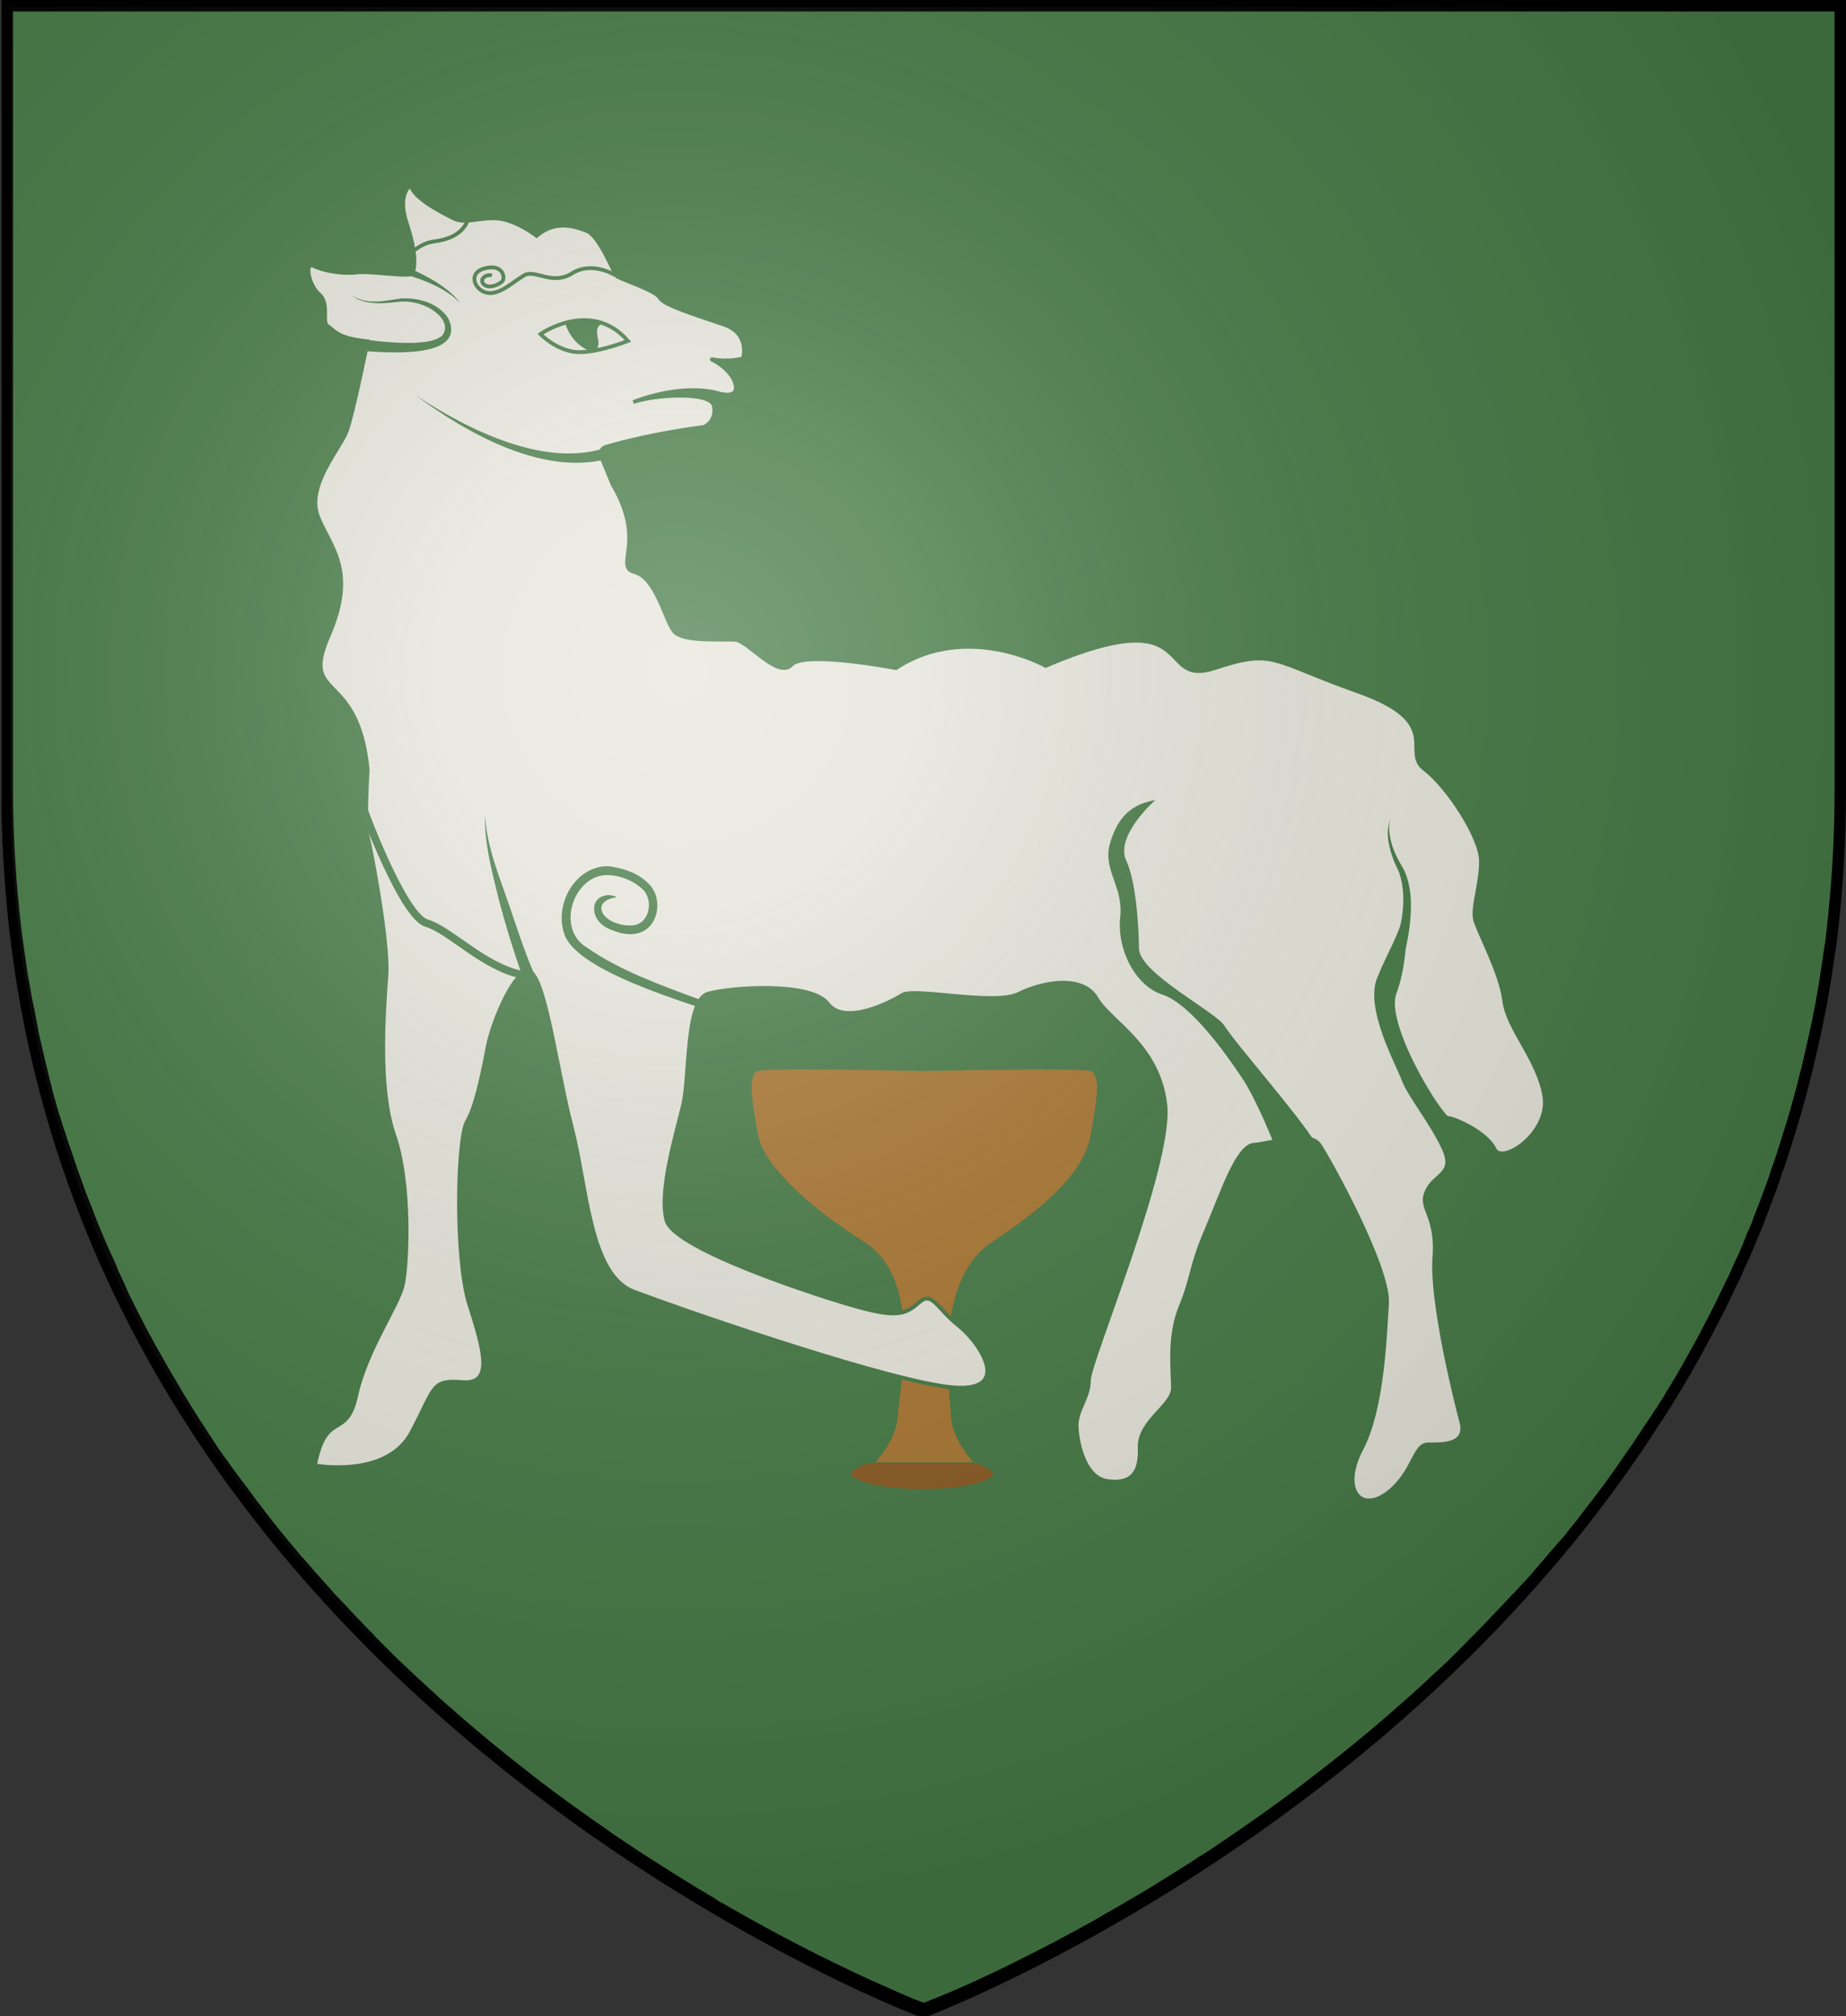 <?xml version="1.0" encoding="utf-8"?>
<!-- Generator: Adobe Illustrator 28.2.0, SVG Export Plug-In . SVG Version: 6.00 Build 0)  -->
<svg version="1.1"
	 id="svg27443" xmlns:inkscape="http://www.inkscape.org/namespaces/inkscape" xmlns:sodipodi="http://sodipodi.sourceforge.net/DTD/sodipodi-0.dtd" xmlns:svg="http://www.w3.org/2000/svg" sodipodi:docname="House Stokeworth.svg"
	 xmlns="http://www.w3.org/2000/svg" xmlns:xlink="http://www.w3.org/1999/xlink" x="0px" y="0px" viewBox="0 0 483 527.5"
	 style="enable-background:new 0 0 483 527.5;" xml:space="preserve">
<rect x="0" y="0" width="483" height="527.5" fill="#333333" stroke="none"/>
<style type="text/css">
	.st0{fill:#457945;}
	.st1{fill:#A87531;}
	.st2{fill:#895A22;}
	.st3{fill:#E5E4DA;stroke:#457945;stroke-miterlimit:10;}
	.st4{fill:none;stroke:#457945;stroke-miterlimit:10;}
	.st5{fill:none;stroke:#457945;stroke-width:2;stroke-miterlimit:10;}
	.st6{fill:none;stroke:#000000;stroke-width:3;}
	.st7{fill:url(#shine_00000128453595910004617330000002712709742054796431_);stroke:#000000;stroke-width:2.412;}
</style>
<sodipodi:namedview  bordercolor="#000000" borderopacity="0.25" id="namedview27445" inkscape:current-layer="svg27443" inkscape:cx="80.665995" inkscape:cy="349.13251" inkscape:deskcolor="#d1d1d1" inkscape:pagecheckerboard="0" inkscape:pageopacity="0.0" inkscape:showpageshadow="2" inkscape:window-height="1017" inkscape:window-maximized="1" inkscape:window-width="1920" inkscape:window-x="-8" inkscape:window-y="-8" inkscape:zoom="0.79339504" pagecolor="#ffffff" showgrid="false">
	</sodipodi:namedview>
<g id="Layer_2_00000060010176289393350470000013508015144742356402_">
	<path id="path27292" class="st0" d="M481.5,1.5v205.8c0,12.7-0.8,25.4-2.3,38c-0.1,0.9-0.2,1.9-0.4,2.8c0,0.2,0,0.4-0.1,0.6
		c-0.1,0.7-0.2,1.5-0.3,2.2c-0.5,3.4-1,6.7-1.6,10c-0.1,0.4-0.2,0.9-0.2,1.3c-0.2,0.8-0.3,1.6-0.5,2.4s-0.3,1.8-0.5,2.7l-0.5,2.2
		l-0.2,1.1c-0.2,0.7-0.3,1.4-0.5,2.1c-0.5,2.4-1.1,4.7-1.6,7l-0.6,2.3l-0.5,2c-1,3.9-2.1,7.8-3.3,11.6c-0.3,1-0.6,1.9-0.9,2.9
		l-0.6,1.9c-0.2,0.6-0.4,1.2-0.6,1.9c-0.4,1.1-0.7,2.2-1.1,3.2s-0.7,2-1,3c-0.5,1.3-0.9,2.6-1.4,3.8c-0.4,1-0.7,2-1.1,3l-0.2,0.5
		c-0.4,1.1-0.9,2.2-1.3,3.4s-0.9,2.2-1.3,3.2c0,0.1-0.1,0.3-0.2,0.4c-0.4,1-0.8,2-1.2,3s-0.8,1.8-1.1,2.6l-0.7,1.5
		c-0.5,1.1-1,2.1-1.4,3.1s-0.9,2-1.4,2.9l-1,2.1c-0.3,0.6-0.6,1.2-0.9,1.9c-0.6,1.3-1.3,2.6-2,4c-1.7,3.3-3.4,6.6-5.2,9.8l-2,3.6
		l-0.1,0.2c-1.4,2.4-2.8,4.9-4.3,7.2v0.1c-0.7,1.2-1.5,2.4-2.2,3.5c-0.1,0.2-0.2,0.3-0.3,0.5s-0.3,0.5-0.5,0.7
		c-0.4,0.6-0.8,1.3-1.2,1.9l-0.7,1c-0.7,1-1.3,2-2,3l-0.1,0.2c-0.7,1-1.3,2-2,3l-0.5,0.7c-1.5,2.2-3,4.3-4.5,6.5l-0.3,0.4
		c-0.8,1.1-1.5,2.1-2.3,3.2s-1.7,2.2-2.5,3.3c-1.5,2-3.1,4-4.6,6l-0.8,1c-0.7,0.9-1.5,1.8-2.2,2.8l-2.3,2.6l-0.6,0.7
		c-0.4,0.5-0.8,0.9-1.2,1.4c-0.1,0.1-0.2,0.2-0.3,0.3c-0.3,0.4-0.6,0.7-0.9,1.1c-1.2,1.4-2.5,2.9-3.7,4.3c-0.7,0.8-1.3,1.5-2,2.2
		s-1.5,1.7-2.3,2.5l-0.8,0.8l-1.4,1.5c-2,2.1-4,4.2-5.9,6.2c-1.8,1.9-3.7,3.7-5.5,5.6l-0.8,0.8c-0.6,0.6-1.3,1.3-1.9,1.9
		c-0.9,0.9-1.8,1.8-2.8,2.7l-2.3,2.1c-0.7,0.7-1.4,1.3-2,1.9c-9.7,8.9-19.7,17.3-30.2,25.3c-1,0.8-2,1.5-3,2.3
		c-6.6,5-13.3,9.7-20.1,14.3c-1,0.7-2.1,1.4-3.1,2.1s-2,1.3-3,1.9l0,0l-0.2,0.1l0,0l-2.2,1.5c-0.9,0.5-1.7,1.1-2.6,1.6l-1.7,1.1
		c-3.7,2.3-7.2,4.5-10.7,6.5l-2.4,1.4l-2.4,1.4l-2.3,1.3l-2.2,1.3c-8.3,4.7-15.9,8.6-22.4,11.8l-1.6,0.8c-10.6,5.2-18.1,8.2-21,9.3
		l-0.4,0.2l-0.6,0.2h-0.1h-0.1l-0.2-0.1h-0.2l-1.1-0.4l-0.5-0.2c-0.9-0.3-2-0.8-3.4-1.4l-0.5-0.2c-1.8-0.8-3.9-1.7-6.3-2.8l-1.4-0.6
		c-13.6-6.2-26.9-13.1-39.8-20.6c-0.8-0.4-1.6-0.9-2.3-1.4c-4.8-2.8-9.6-5.8-14.3-8.8c-3.5-2.2-7-4.5-10.4-6.8
		c-0.8-0.5-1.5-1-2.2-1.5c-0.6-0.4-1.1-0.8-1.7-1.2c-5.5-3.8-10.9-7.7-16.2-11.7l-2.6-2l-0.6-0.5c-0.8-0.6-1.5-1.2-2.3-1.8l-2.4-1.9
		l-0.4-0.3c-6.2-4.9-12.4-10.2-18.6-15.7l-1.5-1.4c-1.5-1.4-3.1-2.8-4.6-4.2l-1.7-1.6l-1.8-1.7l-2-1.9c-1.1-1.1-2.2-2.2-3.3-3.3
		c-0.8-0.8-1.7-1.7-2.5-2.5l-0.2-0.3c-0.8-0.8-1.7-1.7-2.5-2.5l-0.3-0.4l-0.4-0.4l-1.3-1.3l-1-1.1l-1-1l-0.1-0.2l-2.1-2.2
		c-1.1-1.1-2.2-2.3-3.2-3.5l-0.1-0.1l0,0c-1.1-1.2-2.2-2.5-3.3-3.7l-1.3-1.5l-0.7-0.8c-0.6-0.7-1.1-1.3-1.7-1.9
		c-0.7-0.8-1.3-1.6-2-2.4c-2.9-3.4-5.7-6.9-8.4-10.5c-0.8-1-1.5-1.9-2.2-2.9c-1.9-2.5-3.7-5-5.6-7.5c-0.5-0.8-1.1-1.6-1.7-2.4
		c-0.1-0.2-0.2-0.3-0.4-0.5c-0.6-0.9-1.2-1.7-1.8-2.6l-1.5-2.3c0-0.1-0.1-0.1-0.1-0.2c-0.4-0.6-0.8-1.1-1.1-1.7
		c-0.7-1.1-1.5-2.2-2.2-3.3c0-0.1-0.1-0.2-0.1-0.2l-2.2-3.5l-0.2-0.4l-0.9-1.4l-1.2-2l-0.3-0.5c-0.2-0.3-0.3-0.6-0.5-0.9
		c-0.5-0.8-0.9-1.6-1.4-2.3l-0.6-1.1c-0.5-0.8-1-1.7-1.5-2.6c-3.1-5.3-6-10.8-8.8-16.5c-0.4-0.7-0.7-1.4-1-2.1
		c-0.2-0.4-0.4-0.9-0.6-1.4c-0.4-0.9-0.8-1.7-1.2-2.6c-0.4-0.8-0.8-1.6-1.1-2.5l-0.2-0.5c-0.3-0.6-0.5-1.2-0.8-1.8l-0.3-0.6
		c-0.3-0.6-0.5-1.2-0.8-1.8c-1-2.2-1.9-4.4-2.8-6.6c-0.4-1-0.8-2-1.2-3.1c-0.1-0.2-0.2-0.5-0.3-0.8c-0.4-1-0.8-2-1.2-3
		s-0.7-1.8-1-2.7l-0.2-0.6c-0.2-0.4-0.3-0.9-0.5-1.4c-0.7-1.8-1.3-3.6-1.9-5.4c-0.2-0.6-0.4-1.2-0.6-1.8c-0.3-0.8-0.5-1.5-0.8-2.3
		c-0.1-0.4-0.3-0.8-0.4-1.2c-0.2-0.8-0.5-1.6-0.8-2.4s-0.5-1.7-0.8-2.6c-0.1-0.2-0.1-0.4-0.2-0.5c-0.2-0.6-0.4-1.3-0.6-2
		c-0.4-1.3-0.7-2.6-1.1-3.9c-0.2-0.7-0.4-1.4-0.5-2c-0.1-0.5-0.3-1-0.4-1.5c-0.3-1.2-0.6-2.5-0.9-3.7c-0.2-0.7-0.3-1.4-0.5-2.1
		c-0.1-0.3-0.1-0.6-0.2-0.9c-0.4-1.5-0.7-3.1-1.1-4.7c-0.3-1.2-0.5-2.3-0.7-3.5c-0.1-0.7-0.3-1.4-0.4-2.1s-0.3-1.6-0.5-2.5
		c0-0.2,0-0.3-0.1-0.5c-0.2-0.8-0.3-1.6-0.5-2.5S6.5,259,6.3,258s-0.3-1.8-0.5-2.7c-0.4-2.5-0.7-5-1.1-7.5c-0.2-1.2-0.3-2.5-0.5-3.7
		c-1.5-12.5-2.3-25.1-2.3-37.7V1.5H481.5z"/>
</g>
<g id="Layer_2_00000158714979825915777000000010218184275983893640_">
	<path class="st1" d="M285.4,296.8c-1.7,9.6-11,18.3-25.8,28.1c-15.8,10.5-11,39.4-10.8,45.5s5.9,12.2,5.9,12.2H229
		c0,0,5.7-6.1,5.9-12.2s7.2-35.4-8.8-45.5c-10.4-6.5-26-18.5-27.8-28.1c-1.7-9.6-2.6-15.7,0-16.6c2.4-0.8,38.8-0.1,43.5,0l0,0
		c4.7-0.1,41.1-0.8,43.5,0C288,281.2,287.1,287.3,285.4,296.8z"/>
	<path class="st2" d="M253,382.7c0,0,4.8-0.2,7,3c0,0-2.3,3.9-19.8,3.9h2.1c-17.5,0-19.8-3.9-19.8-3.9c2.2-3.3,7-3,7-3H253z"/>
	<path class="st3" d="M96.2,89.3c0,0-3.8,18.9-5.5,23.5s-10.5,14.2-7.6,22.1s10.5,13.9,2.9,31.4c-7.6,17.4,7.6,8.4,10.2,35.1
		c0,0-0.9,13.9,0,17.4s5.5,27.6,4.9,36.3s-2.3,29.3,2,41.8c4.4,12.5,3.5,33.7,2.3,39.2s-9.6,17.1-12.2,29s-7.9,3.5-10.8,18.3
		c0,0,18.9,3.5,25.3-8.7c6.4-12.2,5.2-13.7,13.4-13.1c8.1,0.6,5.5-8.4,1.7-20.3s-3.2-43.6-0.6-47.9s4.6-15.4,5.5-20
		c0.9-4.6,5.8-18,10.2-19.2s7.6,25,11.6,40.4c4.1,15.4,4.6,38.9,16.3,43.3c11.6,4.4,60.7,21.5,80.5,24.7s10.5-11,4.6-15.7
		c-5.8-4.6-7-9.3-10.5-6.1c-3.5,3.2-6.1,3.8-15.7,1.2c-9.6-2.6-48.2-15.1-50.3-22.7s2.6-22.9,4.4-30.5c1.7-7.6,0.6-27,6.4-28.8
		c5.8-1.7,27-3.2,31.4,2.6c4.4,5.8,16.3-0.3,19.5-2.3s24.1,2.9,30.5-0.3s16.8-4.9,20.3,1.2s16.3,12.2,18,27.9
		c1.7,15.7-20,67.1-20,72s-3.5,7.8-3.2,12.5s2.3,13.1,8.1,13.9s8.7-1.7,8.4-8.7s8.7-11,8.7-15.7s-1.2-13.4,2-21.2
		c3.2-7.8,2.6-10.5,6.7-20c4.1-9.6,8.1-22.1,12.5-22.4s14.5-3.8,17.1,0s18.3,32.2,17.7,41.5c-0.6,9.3-1.2,27.6-6.7,38.1
		s-0.3,16.8,6.7,11.6c7-5.2,7-12.8,10.7-12.8s10.5,0.3,8.7-6.1c-1.7-6.4-7.8-31.4-7-42.7c0.9-11.3-4.1-12.8-2-17.4
		c2-4.6,7.6-4.4,4.4-11.3s-9-13.9-10.5-18s-9.6-18.6-6.4-26.4s5.8-11.3,6.7-16.3c0,0,0.6,11.6-2.6,20c-3.2,8.4,12.2,32.8,13.9,32.8
		c1.7,0,10.2,3.8,12.2,8.1s14.5-4.1,13.1-13.7c-1.5-9.6-9.6-17.7-10.5-25c-0.9-7.3-6.7-17.9-7.6-21.1c-0.9-3.3,1.5-9.4,1.5-15.5
		s-8.7-19.5-14.8-24.1c-6.1-4.6,5.5-12.2-17.4-20.3s-21.8-11.3-37.5-6.1s-3.5-18-44.2-0.6c0,0-20.6-11.6-39.2,0.6
		c0,0-23.8-4.6-27.3-0.9c-3.5,3.8-11.4-6.2-14.6-6.5c-3.2-0.3-13.9,0.7-16.2-2.3c-2.3-2.9-4.6-13.9-10.2-15.4s3.2-7.8-5.8-22.9
		l-3-7.3c-0.4-1.1,0.1-2.3,1.3-2.6c4-1.2,13.3-3.6,25.6-5.2c0,0,3.3-1.3,2.6-5.4s-15.9-3-21.1-1.1c0,0,12.4-5.2,22.7-2.2
		c0,0,4.6,1.3,4.1-2c-0.4-3-3.7-5.7-6.2-6.9c-0.1,0,0-0.2,0-0.1c1.5,0.3,4.7,0.6,8.1-0.2c0,0,2-6.5-5-8.9s-15.7-5-16.8-7
		s-10.7-5-11.3-5.7c-0.7-0.7-4.4-10.5-7.8-11.8s-8.3-2.8-13.1,1.3c0,0-5.9-4.6-11.1-4.6s-7.6,1.5-10.7,0c-3-1.5-10.7-5.4-11.1-8.7
		c0,0-3.7,2.2-1.1,10s2.4,12.6,1.1,13.3s-11.1-0.9-14.4-0.4c-3.3,0.4-8.4-0.4-11-1.7c-2.5-1.3-1.4,5,1.4,7.4s0.6,7.2,2.2,8.3
		C87.7,86.6,88.2,88.5,96.2,89.3z"/>
	<path class="st4" d="M164.3,89.2c0,0-9.4,3.7-14.4,2.8s-8.5-4.6-8.5-4.6S154.7,78.1,164.3,89.2z"/>
	<path class="st0" d="M147.9,84.6c0,0,1.3,5.3,6.7,7.4c0,0,2.7,0.3,1.8-3.7s1.8-3.5,1.8-3.5S153.5,82.5,147.9,84.6z"/>
	<g>
		<path class="st0" d="M95.2,88.8c4.3,0.6,8.8,1,13.2,0.9c2.6-0.2,5.4-0.3,7.3-1.9c2.4-3.2-1.5-6.5-4.4-7.7c-2-0.9-4.2-1.3-6.4-1.2
			c-3.3,0.3-6.8,0.9-10.1-0.2c-1.1-0.3-2.1-0.8-3-1.6c0.9,0.7,2,1.1,3,1.4c3.3,0.9,6.6,0.1,10-0.4c4.6-0.3,9.8,1.1,12.5,5.2
			c5,10.9-16.7,8.9-22.6,8.5C94.8,91.8,95.2,88.8,95.2,88.8L95.2,88.8z"/>
	</g>
	<g>
		<path class="st0" d="M108.6,103.3c13.5,9,34.6,19.7,50.8,13.5l1.1,2.8C143,125.3,122.2,113.4,108.6,103.3L108.6,103.3z"/>
	</g>
	<g>
		<path class="st0" d="M106.6,70c4.5,1.8,10.9,5.2,13.8,9.3c-3.3-3.6-9.7-6.3-14.3-7.4c-0.1,0,2.1-0.8,2.1-0.8L106.6,70z"/>
	</g>
	<path class="st4" d="M161,72c0,0-6.1-3.8-11.3-0.5s-9.7-1.1-12.5,0.5s-6.5,5.3-9.8,4.6s-5.1-5.3-0.5-6.4c4.6-1.2,5.3,2.3,4.6,3.3
		c-0.8,1-3.8,2.2-5,0.8c-1.2-1.4,0.9-2.7,2.2-2.2"/>
	<path class="st4" d="M106.6,67.2c0,0,2.9-3.5,6.8-4s7.2-1.8,8.8-5.1"/>
	<path class="st5" d="M94.9,211.1c0,0,10.4,28.5,16.7,30.4s15.1,11.7,25.4,13.6"/>
	<g>
		<path class="st0" d="M136.6,255.2c-2.4-6.9-4.5-13.7-6.3-20.7c-1.7-7-3.6-14.1-3.4-21.3c0.4,7.2,2.9,14,5.3,20.7
			s4.8,14.7,7.7,21.2L136.6,255.2L136.6,255.2z"/>
	</g>
	<g>
		<path class="st0" d="M182.5,263.4c-8.3-2.8-32.4-10.5-34.9-19.2c-2.4-7.2,2.2-16.4,10-17.5c0.9-0.1,1.9-0.1,2.8,0.1
			c3.5,0.6,7,1.9,9.5,4.6c3.6,3.7,2.5,11.2-2.8,12.7c-2.4,0.7-4.9,0.1-7.1-0.8c-1.1-0.4-2.3-1.1-3.1-2c-2-2.1-2.2-5.9,1-6.9
			c1.3-0.4,2.5-0.2,3.5,0.3c-1.1,0.2-2.2,0.5-2.9,1c-1.2,0.8-1.4,1.9-0.9,3c1.2,2.7,6.3,4,8.9,3.2c3.7-1.1,4.3-6.7,1.7-9.2
			c-2.7-2.6-7.4-4.3-11-3.6c-1.9,0.4-3.6,1.5-4.9,3c-4,4.5-4.4,12.3,1.1,15.7c8.9,6.2,19.4,9.9,29.6,13.7
			C183.1,261.7,182.5,263.4,182.5,263.4L182.5,263.4z"/>
	</g>
	<path class="st0" d="M333.6,300c-0.2-0.7-4.9-12.5-8.7-18.1c-4-6-13.4-19.3-20.8-21.7c-7.1-2.3-11.9-11.9-11-20.2
		s-4.8-12.4-2.6-19.6c2.2-7.2,5.9-10,11.8-11.1c0,0-10.7,9.4-7.6,15.9c3,6.5,3.3,20.7,3.3,22.9c0,6.5,20.3,16.7,22.4,20.3
		c2.6,4.3,19.3,23.2,23.9,30.8C348.3,305.8,333.6,300,333.6,300z"/>
	<g>
		<path class="st0" d="M363.8,251.3c2.5-7.2,4.8-15.5,2.3-23c-0.6-1.3-1.5-3.1-1.9-4.5c-1-3-1.7-6.6-0.3-9.6
			c-0.6,1.5-0.5,3.2-0.2,4.7c0.5,3.2,2.1,6,3.7,8.8c2.1,4.6,2,9.9,1.4,14.8c-0.4,3.3-1.1,6.5-2.1,9.7L363.8,251.3L363.8,251.3z"/>
	</g>
</g>
<g id="Layer_3">
	<path id="path27440" class="st6" d="M481.5,1.5v205.8c0,12.7-0.8,25.4-2.3,38c-0.1,0.9-0.2,1.9-0.4,2.8c0,0.2,0,0.4-0.1,0.6
		c-0.1,0.7-0.2,1.5-0.3,2.2c-0.5,3.4-1,6.7-1.6,10c-0.1,0.4-0.2,0.9-0.2,1.3c-0.2,0.8-0.3,1.6-0.5,2.4s-0.3,1.8-0.5,2.7l-0.5,2.2
		l-0.2,1.1c-0.2,0.7-0.3,1.4-0.5,2.1c-0.5,2.4-1.1,4.7-1.6,7l-0.6,2.3l-0.5,2c-1,3.9-2.1,7.8-3.3,11.6c-0.3,1-0.6,1.9-0.9,2.9
		l-0.6,1.9c-0.2,0.6-0.4,1.2-0.6,1.9c-0.4,1.1-0.7,2.2-1.1,3.2s-0.7,2-1,3c-0.5,1.3-0.9,2.6-1.4,3.8c-0.4,1-0.7,2-1.1,3l-0.2,0.5
		c-0.4,1.1-0.9,2.2-1.3,3.4s-0.9,2.2-1.3,3.2c0,0.1-0.1,0.3-0.2,0.4c-0.4,1-0.8,2-1.2,3s-0.8,1.8-1.1,2.6l-0.7,1.5
		c-0.5,1.1-1,2.1-1.4,3.1s-0.9,2-1.4,2.9l-1,2.1c-0.3,0.6-0.6,1.2-0.9,1.9c-0.6,1.3-1.3,2.6-2,4c-1.7,3.3-3.4,6.6-5.2,9.8l-2,3.6
		l-0.1,0.2c-1.4,2.4-2.8,4.9-4.3,7.2v0.1c-0.7,1.2-1.5,2.4-2.2,3.5c-0.1,0.2-0.2,0.3-0.3,0.5s-0.3,0.5-0.5,0.7
		c-0.4,0.6-0.8,1.3-1.2,1.9l-0.7,1c-0.7,1-1.3,2-2,3l-0.1,0.2c-0.7,1-1.3,2-2,3l-0.5,0.7c-1.5,2.2-3,4.3-4.5,6.5l-0.3,0.4
		c-0.8,1.1-1.5,2.1-2.3,3.2s-1.7,2.2-2.5,3.3c-1.5,2-3.1,4-4.6,6l-0.8,1c-0.7,0.9-1.5,1.8-2.2,2.8l-2.3,2.6l-0.6,0.7
		c-0.4,0.5-0.8,0.9-1.2,1.4c-0.1,0.1-0.2,0.2-0.3,0.3c-0.3,0.4-0.6,0.7-0.9,1.1c-1.2,1.4-2.5,2.9-3.7,4.3c-0.7,0.8-1.3,1.5-2,2.2
		s-1.5,1.7-2.3,2.5l-0.8,0.8l-1.4,1.5c-2,2.1-4,4.2-5.9,6.2c-1.8,1.9-3.7,3.7-5.5,5.6l-0.8,0.8c-0.6,0.6-1.3,1.3-1.9,1.9
		c-0.9,0.9-1.8,1.8-2.8,2.7l-2.3,2.1c-0.7,0.7-1.4,1.3-2,1.9c-9.7,8.9-19.7,17.3-30.2,25.3c-1,0.8-2,1.5-3,2.3
		c-6.6,5-13.3,9.7-20.1,14.3c-1,0.7-2.1,1.4-3.1,2.1s-2,1.3-3,1.9l0,0l-0.2,0.1l0,0l-2.2,1.5c-0.9,0.5-1.7,1.1-2.6,1.6l-1.7,1.1
		c-3.7,2.3-7.2,4.5-10.7,6.5l-2.4,1.4l-2.4,1.4l-2.3,1.3l-2.2,1.3c-8.3,4.7-15.9,8.6-22.4,11.8l-1.6,0.8c-10.6,5.2-18.1,8.2-21,9.3
		l-0.4,0.2l-0.6,0.2h-0.1h-0.1l-0.2-0.1h-0.2l-1.1-0.4l-0.5-0.2c-0.9-0.3-2-0.8-3.4-1.4l-0.5-0.2c-1.8-0.8-3.9-1.7-6.3-2.8l-1.4-0.6
		c-13.6-6.2-26.9-13.1-39.8-20.6c-0.8-0.4-1.6-0.9-2.3-1.4c-4.8-2.8-9.6-5.8-14.3-8.8c-3.5-2.2-7-4.5-10.4-6.8
		c-0.8-0.5-1.5-1-2.2-1.5c-0.6-0.4-1.1-0.8-1.7-1.2c-5.5-3.8-10.9-7.7-16.2-11.7l-2.6-2l-0.6-0.5c-0.8-0.6-1.5-1.2-2.3-1.8l-2.4-1.9
		l-0.4-0.3c-6.2-4.9-12.4-10.2-18.6-15.7l-1.5-1.4c-1.5-1.4-3.1-2.8-4.6-4.2l-1.7-1.6l-1.8-1.7l-2-1.9c-1.1-1.1-2.2-2.2-3.3-3.3
		c-0.8-0.8-1.7-1.7-2.5-2.5l-0.2-0.3c-0.8-0.8-1.7-1.7-2.5-2.5l-0.3-0.4l-0.4-0.4l-1.3-1.3l-1-1.1l-1-1l-0.1-0.2l-2.1-2.2
		c-1.1-1.1-2.2-2.3-3.2-3.5l-0.1-0.1l0,0c-1.1-1.2-2.2-2.5-3.3-3.7l-1.3-1.5l-0.7-0.8c-0.6-0.7-1.1-1.3-1.7-1.9
		c-0.7-0.8-1.3-1.6-2-2.4c-2.9-3.4-5.7-6.9-8.4-10.5c-0.8-1-1.5-1.9-2.2-2.9c-1.9-2.5-3.7-5-5.6-7.5c-0.5-0.8-1.1-1.6-1.7-2.4
		c-0.1-0.2-0.2-0.3-0.4-0.5c-0.6-0.9-1.2-1.7-1.8-2.6l-1.5-2.3c0-0.1-0.1-0.1-0.1-0.2c-0.4-0.6-0.8-1.1-1.1-1.7
		c-0.7-1.1-1.5-2.2-2.2-3.3c0-0.1-0.1-0.2-0.1-0.2l-2.2-3.5l-0.2-0.4l-0.9-1.4l-1.2-2l-0.3-0.5c-0.2-0.3-0.3-0.6-0.5-0.9
		c-0.5-0.8-0.9-1.6-1.4-2.3l-0.6-1.1c-0.5-0.8-1-1.7-1.5-2.6c-3.1-5.3-6-10.8-8.8-16.5c-0.4-0.7-0.7-1.4-1-2.1
		c-0.2-0.4-0.4-0.9-0.6-1.4c-0.4-0.9-0.8-1.7-1.2-2.6c-0.4-0.8-0.8-1.6-1.1-2.5l-0.2-0.5c-0.3-0.6-0.5-1.2-0.8-1.8l-0.3-0.6
		c-0.3-0.6-0.5-1.2-0.8-1.8c-1-2.2-1.9-4.4-2.8-6.6c-0.4-1-0.8-2-1.2-3.1c-0.1-0.2-0.2-0.5-0.3-0.8c-0.4-1-0.8-2-1.2-3
		s-0.7-1.8-1-2.7l-0.2-0.6c-0.2-0.4-0.3-0.9-0.5-1.4c-0.7-1.8-1.3-3.6-1.9-5.4c-0.2-0.6-0.4-1.2-0.6-1.8c-0.3-0.8-0.5-1.5-0.8-2.3
		c-0.1-0.4-0.3-0.8-0.4-1.2c-0.2-0.8-0.5-1.6-0.8-2.4s-0.5-1.7-0.8-2.6c-0.1-0.2-0.1-0.4-0.2-0.5c-0.2-0.6-0.4-1.3-0.6-2
		c-0.4-1.3-0.7-2.6-1.1-3.9c-0.2-0.7-0.4-1.4-0.5-2c-0.1-0.5-0.3-1-0.4-1.5c-0.3-1.2-0.6-2.5-0.9-3.7c-0.2-0.7-0.3-1.4-0.5-2.1
		c-0.1-0.3-0.1-0.6-0.2-0.9c-0.4-1.5-0.7-3.1-1.1-4.7c-0.3-1.2-0.5-2.3-0.7-3.5c-0.1-0.7-0.3-1.4-0.4-2.1s-0.3-1.6-0.5-2.5
		c0-0.2,0-0.3-0.1-0.5c-0.2-0.8-0.3-1.6-0.5-2.5S6.5,259,6.3,258s-0.3-1.8-0.5-2.7c-0.4-2.5-0.7-5-1.1-7.5c-0.2-1.2-0.3-2.5-0.5-3.7
		c-1.5-12.5-2.3-25.1-2.3-37.7V1.5H481.5z"/>
</g>
<radialGradient id="shine_00000016792278972853852080000013463645474529738905_" cx="567.629" cy="904.922" r="405" gradientTransform="matrix(0.805 0 0 0.803 -279.906 -550.909)" gradientUnits="userSpaceOnUse">
	<stop  offset="0" style="stop-color:#FFFFFF;stop-opacity:0.3"/>
	<stop  offset="0.2" style="stop-color:#FFFFFF;stop-opacity:0.2"/>
	<stop  offset="0.6" style="stop-color:#666666;stop-opacity:0.1"/>
	<stop  offset="1" style="stop-color:#000000;stop-opacity:0.13"/>
</radialGradient>
<path id="shine" style="fill:url(#shine_00000016792278972853852080000013463645474529738905_);stroke:#000000;stroke-width:2.412;" d="
	M1.6,0.7v206.4c0,229.7,239.9,319.6,239.9,319.6s239.9-89.9,239.9-319.6V0.7H1.6z"/>
</svg>
